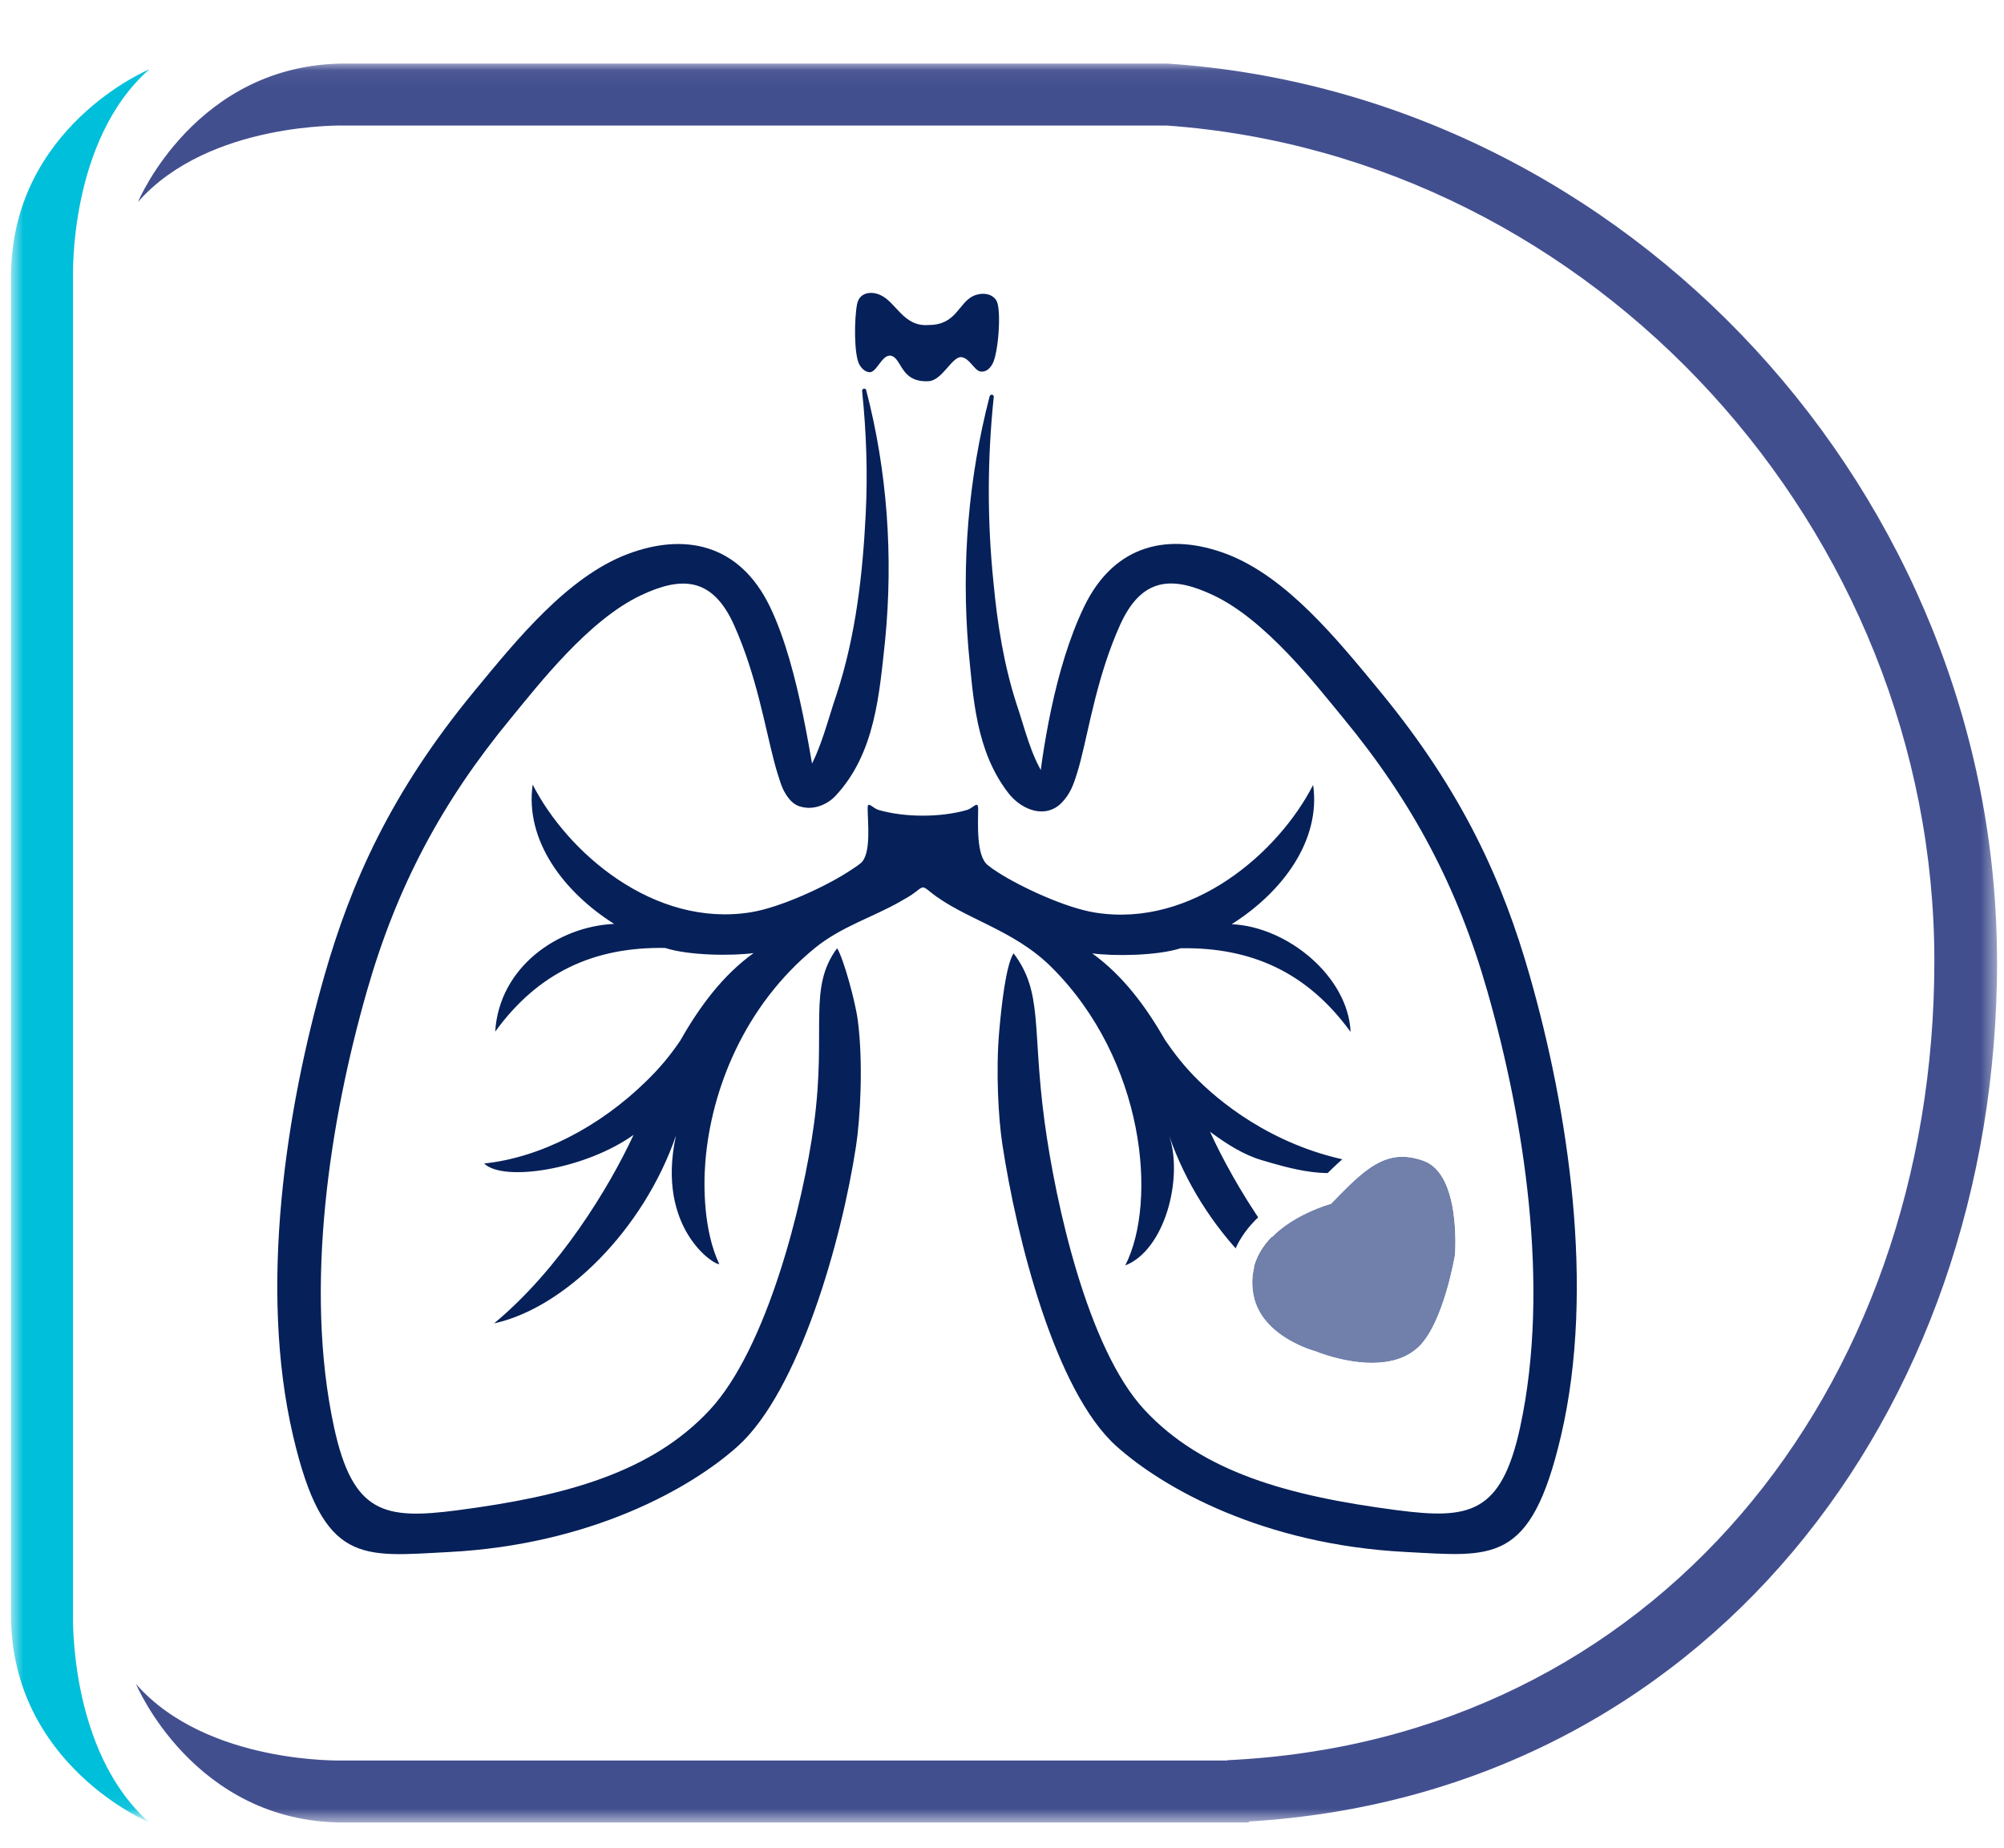 <svg width="128" height="118" viewBox="0 0 128 118" fill="none" xmlns="http://www.w3.org/2000/svg">
<rect width="128" height="122" fill="white"/>
<mask id="mask0_9784_54346" style="mask-type:luminance" maskUnits="userSpaceOnUse" x="0" y="4" width="128" height="113">
<path d="M127.551 4.063H0.703V116.396H127.551V4.063Z" fill="white"/>
</mask>
<g mask="url(#mask0_9784_54346)">
<path d="M127.552 61.369C127.552 31.711 104.103 6.028 74.535 4.057H22.067C12.493 4.057 8.813 12.895 8.813 12.895C13.357 7.743 22.067 8.018 22.067 8.018H74.541C101.895 9.983 123.552 33.887 123.552 61.369C123.552 88.85 105.632 111.148 78.387 112.409V112.428H21.946C21.946 112.428 13.229 112.709 8.691 107.551C8.691 107.551 12.371 116.389 21.946 116.389H79.763V116.325C108.698 114.591 127.559 90.418 127.559 61.362" fill="#424F8F"/>
</g>
<mask id="mask1_9784_54346" style="mask-type:luminance" maskUnits="userSpaceOnUse" x="0" y="4" width="120" height="112">
<path d="M119.276 4.063H0.703V115.91H119.276V4.063Z" fill="white"/>
</mask>
<g mask="url(#mask1_9784_54346)">
<path d="M9.542 4.422C9.542 4.422 0.703 8.102 0.703 17.676V103.135C0.703 112.71 9.542 116.39 9.542 116.39C4.39 111.846 4.665 103.135 4.665 103.135V17.676C4.665 17.676 4.383 8.959 9.542 4.422Z" fill="#00BFDA"/>
</g>
<path fill-rule="evenodd" clip-rule="evenodd" d="M53.459 60.544C53.869 61.164 54.637 63.974 54.79 65.164C55.142 67.852 54.95 71.404 54.681 73.164C53.76 79.251 51.021 88.851 47.123 92.358C44.115 95.059 37.715 98.649 28.659 99.116C23.091 99.404 20.659 99.961 18.726 91.724C16.499 82.24 18.285 70.816 20.729 62.278C22.425 56.364 24.96 50.604 30.304 44.128C33.011 40.844 36.249 36.838 40.083 35.385C43.667 34.028 47.213 34.668 49.184 38.758C51.123 42.784 51.846 49.152 52.326 51.251C49.043 52.985 49.741 46.31 46.899 39.948C45.504 36.812 43.501 36.8 40.915 38.028C37.593 39.603 34.432 43.68 32.621 45.881C28.224 51.212 25.344 56.608 23.43 63.308C21.107 71.424 19.385 82.131 21.337 91.148C22.541 96.71 24.601 97.049 29.216 96.448C36.141 95.545 41.632 94.028 45.344 90.028C48.979 86.105 51.296 76.94 51.993 71.763C52.806 65.715 51.571 63.116 53.472 60.55L53.459 60.544Z" fill="#062059"/>
<path fill-rule="evenodd" clip-rule="evenodd" d="M64.743 60.876C64.237 61.644 63.955 64.345 63.821 65.874C63.597 68.428 63.776 71.462 64.019 73.049C64.941 79.135 67.399 88.85 71.303 92.351C74.311 95.052 80.711 98.642 89.767 99.11C95.335 99.398 97.767 99.954 99.699 91.718C101.927 82.233 100.141 70.809 97.696 62.271C96.007 56.358 93.466 50.598 88.122 44.121C85.415 40.838 82.176 36.831 78.343 35.378C74.759 34.022 71.213 34.662 69.242 38.751C67.303 42.777 66.579 48.121 66.253 50.886C69.453 52.921 68.685 46.297 71.527 39.942C72.928 36.806 74.925 36.793 77.517 38.022C80.839 39.596 84 43.673 85.811 45.874C90.208 51.206 93.088 56.601 95.002 63.302C97.325 71.417 99.047 82.124 97.095 91.142C95.891 96.703 93.831 97.042 89.216 96.441C82.291 95.538 76.8 94.022 73.088 90.022C69.453 86.098 67.418 76.818 66.72 71.641C65.907 65.593 66.637 63.391 64.736 60.876H64.743Z" fill="#062059"/>
<path fill-rule="evenodd" clip-rule="evenodd" d="M30.906 74.285C32.116 75.52 37.383 74.681 40.468 72.474C38.906 75.84 35.745 81.043 31.559 84.512C36.084 83.526 41.108 78.522 43.175 72.525C41.876 78.477 45.697 80.851 45.94 80.723C44.954 78.637 44.916 75.808 45.057 74.15C45.428 69.606 47.527 64.243 52.039 60.55C53.716 59.181 55.777 58.56 57.453 57.6C57.869 57.363 58.151 57.216 58.49 56.953C58.964 56.582 58.945 56.576 59.412 56.953C61.575 58.701 64.711 59.322 67.169 61.773C73.127 67.706 73.946 76.736 71.873 80.813C74.401 79.821 75.585 75.257 74.682 72.537C76.749 78.534 81.773 83.539 86.292 84.518C82.017 80.979 78.817 75.629 77.287 72.275C78.407 73.101 79.463 73.76 80.621 74.099C82.087 74.522 85.389 75.59 87.13 74.291C81.914 73.536 78.298 70.713 76.596 69.049C75.642 68.121 74.977 67.238 74.413 66.413C73.172 64.243 71.693 62.272 69.761 60.883C71.105 61.069 73.889 61.043 75.412 60.557C79.956 60.48 83.521 62.118 86.266 65.901C86.113 62.381 82.253 59.181 78.669 59.021C81.895 56.986 84.378 53.69 83.873 50.125C81.671 54.438 76.148 59.277 69.94 58.278C68.058 57.977 65.21 56.653 63.745 55.712C63.482 55.545 63.265 55.392 63.092 55.251C62.337 54.643 62.477 52.595 62.477 51.629C62.477 51.552 62.471 51.501 62.452 51.469C62.388 51.232 62.1 51.629 61.767 51.725C60.084 52.211 57.799 52.211 56.116 51.725C55.745 51.616 55.418 51.123 55.418 51.603C55.418 52.525 55.668 54.534 54.977 55.123C54.785 55.283 54.458 55.494 54.151 55.693C52.685 56.633 49.831 57.958 47.956 58.259C41.748 59.258 36.225 54.425 34.023 50.105C33.517 53.67 36.001 56.966 39.226 59.002C35.642 59.161 31.885 61.754 31.629 65.882C34.375 62.099 37.94 60.461 42.484 60.538C44.007 61.03 46.791 61.05 48.135 60.864C46.183 62.266 44.698 64.256 43.45 66.457C42.772 67.456 42.106 68.243 41.261 69.062C38.292 71.968 34.497 73.933 30.913 74.304L30.906 74.285Z" fill="#062059"/>
<path fill-rule="evenodd" clip-rule="evenodd" d="M63.668 19.244C63.956 19.859 63.777 22.489 63.406 23.212C63.162 23.686 62.817 23.782 62.574 23.712C62.228 23.616 61.914 22.88 61.422 22.809C60.813 22.732 60.193 24.3 59.309 24.345C57.991 24.416 57.69 23.596 57.358 23.091C57.044 22.617 56.711 22.579 56.34 23.014C56.078 23.328 55.828 23.769 55.566 23.769C55.303 23.769 55.066 23.584 54.894 23.289C54.535 22.656 54.561 20.332 54.746 19.411C54.894 18.681 55.623 18.572 56.218 18.835C57.242 19.283 57.697 20.889 59.316 20.755C61.082 20.755 61.21 19.36 62.157 18.905C62.657 18.668 63.38 18.694 63.668 19.238V19.244Z" fill="#062059"/>
<path d="M85.01 76.883C87.122 74.72 88.511 73.254 90.93 74.131C93.349 75.008 92.933 80.147 92.933 80.147C92.933 80.147 92.216 84.48 90.616 86.01C88.402 88.128 84.056 86.31 84.056 86.31C84.056 86.31 80.588 85.414 80.069 82.72C79.244 78.413 85.01 76.883 85.01 76.883Z" fill="#7080AB"/>
<path d="M89.579 73.875C89.995 73.875 90.443 73.958 90.93 74.131C93.349 75.008 92.933 80.147 92.933 80.147C92.933 80.147 92.216 84.48 90.616 86.009C89.803 86.79 88.696 87.033 87.627 87.033C85.79 87.033 84.05 86.304 84.05 86.304C84.05 86.304 80.581 85.408 80.062 82.713C79.237 78.406 85.003 76.876 85.003 76.876C86.686 75.148 87.915 73.868 89.573 73.868M89.579 72.339C87.391 72.339 85.886 73.792 84.197 75.526C81.682 76.332 77.752 78.739 78.571 83.008C79.211 86.336 82.866 87.558 83.57 87.763C83.999 87.929 85.758 88.569 87.64 88.569C89.317 88.569 90.68 88.083 91.685 87.117C92.555 86.284 93.266 84.915 93.855 82.937C94.258 81.587 94.45 80.441 94.456 80.39L94.469 80.326V80.262C94.558 79.206 94.808 73.894 91.461 72.684C90.814 72.448 90.2 72.339 89.592 72.339H89.579Z" fill="white"/>
<path d="M63.473 25.357C63.057 29.312 63.051 33.299 63.461 37.248C63.704 39.84 64.12 42.445 64.913 44.909C65.457 46.515 65.829 48.192 66.692 49.529C66.692 49.549 66.629 49.529 66.545 49.555C66.449 49.574 66.411 49.626 66.43 49.638C66.488 49.651 66.68 49.491 66.833 49.293C67.556 48.333 68.037 47.008 68.587 45.869C69.061 45.306 68.92 47.763 68.926 48C68.805 49.184 68.715 50.438 67.678 51.392C66.545 52.333 65.086 51.565 64.376 50.605C62.328 47.929 62.161 44.569 61.854 41.414C61.4 36.026 61.854 30.528 63.211 25.305C63.23 25.235 63.307 25.19 63.377 25.209C63.441 25.229 63.486 25.286 63.473 25.35V25.357Z" fill="#062059"/>
<path d="M55.327 24.921C56.678 30.093 57.055 35.545 56.537 40.87C56.166 44.256 55.923 48.121 53.337 50.854C52.652 51.571 51.353 51.936 50.547 51.142C49.753 50.381 49.663 49.229 49.625 48.23C49.625 47.526 49.683 46.841 49.817 46.163C49.83 46.086 49.907 46.041 49.983 46.054C50.028 46.061 50.067 46.099 50.086 46.137C50.604 47.289 50.886 48.665 51.756 49.549C51.891 49.593 51.769 49.465 51.635 49.44C51.398 49.433 51.507 49.414 51.609 49.241C52.479 47.731 52.863 45.997 53.452 44.288C54.655 40.608 55.103 36.691 55.295 32.825C55.43 30.208 55.334 27.577 55.065 24.966C55.059 24.889 55.11 24.825 55.187 24.819C55.251 24.813 55.315 24.857 55.327 24.915V24.921Z" fill="#062059"/>
</svg>
